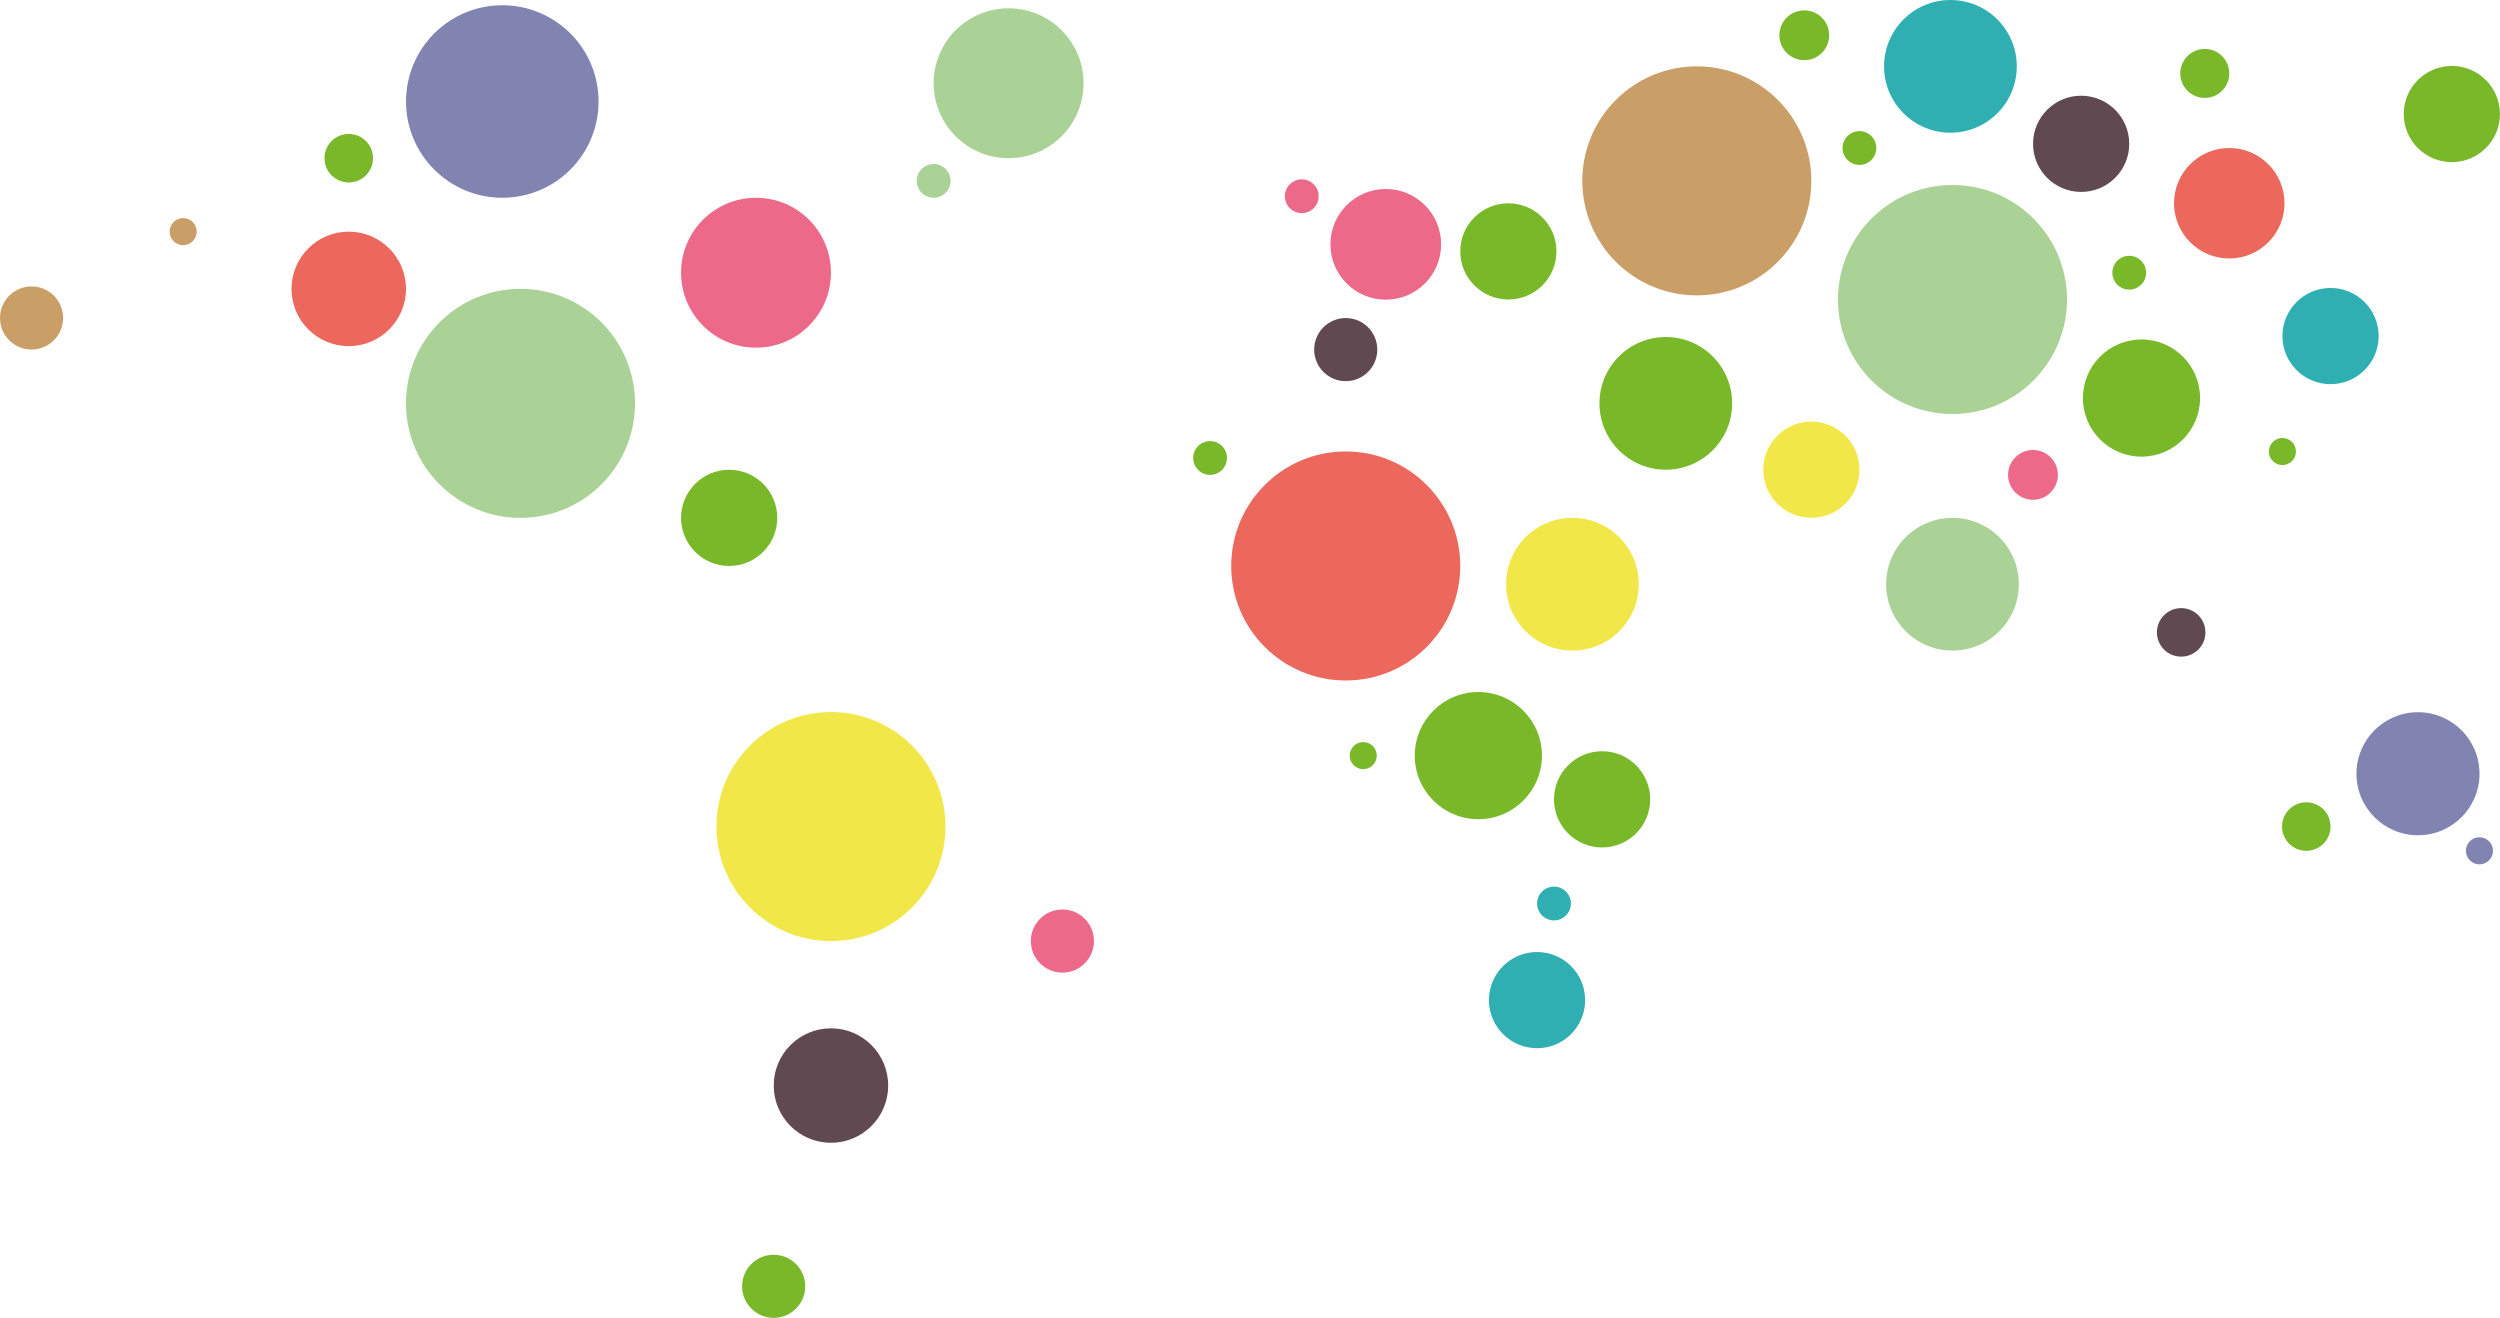 <?xml version="1.0" encoding="UTF-8"?>
<svg xmlns="http://www.w3.org/2000/svg" width="571" height="301" viewBox="0 0 571 301" fill="none">
  <path d="M79.652 79.055C86.871 79.055 92.724 73.204 92.724 65.985C92.724 58.766 86.871 52.914 79.652 52.914C72.433 52.914 66.581 58.766 66.581 65.985C66.581 73.204 72.433 79.055 79.652 79.055Z" fill="#EC675C"></path>
  <path d="M189.791 261.008C197.01 261.008 202.862 255.156 202.862 247.938C202.862 240.719 197.01 234.867 189.791 234.867C182.572 234.867 176.719 240.719 176.719 247.938C176.719 255.156 182.572 261.008 189.791 261.008Z" fill="#604950"></path>
  <path d="M118.88 118.281C133.326 118.281 145.036 106.571 145.036 92.126C145.036 77.681 133.326 65.972 118.88 65.972C104.434 65.972 92.724 77.681 92.724 92.126C92.724 106.571 104.434 118.281 118.88 118.281Z" fill="#ABD296"></path>
  <path d="M387.556 67.464C402.002 67.464 413.713 55.754 413.713 41.309C413.713 26.865 402.002 15.155 387.556 15.155C373.111 15.155 361.4 26.865 361.4 41.309C361.4 55.754 373.111 67.464 387.556 67.464Z" fill="#CA9E67"></path>
  <path d="M445.948 94.56C460.393 94.56 472.104 82.85 472.104 68.406C472.104 53.961 460.393 42.251 445.948 42.251C431.502 42.251 419.791 53.961 419.791 68.406C419.791 82.85 431.502 94.56 445.948 94.56Z" fill="#ABD296"></path>
  <path d="M189.791 214.939C204.237 214.939 215.947 203.229 215.947 188.784C215.947 174.339 204.237 162.629 189.791 162.629C175.345 162.629 163.635 174.339 163.635 188.784C163.635 203.229 175.345 214.939 189.791 214.939Z" fill="#F1E749"></path>
  <path d="M307.366 155.422C321.812 155.422 333.522 143.712 333.522 129.267C333.522 114.822 321.812 103.112 307.366 103.112C292.921 103.112 281.21 114.822 281.21 129.267C281.21 143.712 292.921 155.422 307.366 155.422Z" fill="#EC675C"></path>
  <path d="M359.141 148.591C367.511 148.591 374.297 141.805 374.297 133.436C374.297 125.066 367.511 118.281 359.141 118.281C350.771 118.281 343.985 125.066 343.985 133.436C343.985 141.805 350.771 148.591 359.141 148.591Z" fill="#F1E749"></path>
  <path d="M445.948 148.591C454.318 148.591 461.103 141.805 461.103 133.436C461.103 125.066 454.318 118.281 445.948 118.281C437.577 118.281 430.792 125.066 430.792 133.436C430.792 141.805 437.577 148.591 445.948 148.591Z" fill="#ABD296"></path>
  <path d="M498.179 149.976C501.239 149.976 503.72 147.495 503.72 144.435C503.72 141.376 501.239 138.895 498.179 138.895C495.119 138.895 492.639 141.376 492.639 144.435C492.639 147.495 495.119 149.976 498.179 149.976Z" fill="#604950"></path>
  <path d="M526.756 194.324C529.816 194.324 532.297 191.844 532.297 188.784C532.297 185.724 529.816 183.244 526.756 183.244C523.696 183.244 521.216 185.724 521.216 188.784C521.216 191.844 523.696 194.324 526.756 194.324Z" fill="#79B829"></path>
  <path d="M79.652 41.673C82.712 41.673 85.193 39.192 85.193 36.132C85.193 33.073 82.712 30.592 79.652 30.592C76.592 30.592 74.112 33.073 74.112 36.132C74.112 39.192 76.592 41.673 79.652 41.673Z" fill="#79B829"></path>
  <path d="M552.267 190.774C560.028 190.774 566.32 184.483 566.32 176.722C566.32 168.961 560.028 162.67 552.267 162.67C544.506 162.67 538.214 168.961 538.214 176.722C538.214 184.483 544.506 190.774 552.267 190.774Z" fill="#8183B0"></path>
  <path d="M380.469 107.281C388.84 107.281 395.625 100.496 395.625 92.126C395.625 83.756 388.84 76.971 380.469 76.971C372.099 76.971 365.313 83.756 365.313 92.126C365.313 100.496 372.099 107.281 380.469 107.281Z" fill="#79B829"></path>
  <path d="M445.477 30.31C453.847 30.31 460.633 23.525 460.633 15.155C460.633 6.785 453.847 0 445.477 0C437.107 0 430.321 6.785 430.321 15.155C430.321 23.525 437.107 30.31 445.477 30.31Z" fill="#2FAFB2"></path>
  <path d="M509.166 59.033C516.133 59.033 521.78 53.386 521.78 46.419C521.78 39.453 516.133 33.806 509.166 33.806C502.2 33.806 496.552 39.453 496.552 46.419C496.552 53.386 502.2 59.033 509.166 59.033Z" fill="#EC675C"></path>
  <path d="M114.724 45.169C126.868 45.169 136.712 35.325 136.712 23.183C136.712 11.04 126.868 1.197 114.724 1.197C102.581 1.197 92.737 11.04 92.737 23.183C92.737 35.325 102.581 45.169 114.724 45.169Z" fill="#8183B0"></path>
  <path d="M172.672 79.405C182.126 79.405 189.791 71.741 189.791 62.287C189.791 52.833 182.126 45.169 172.672 45.169C163.217 45.169 155.552 52.833 155.552 62.287C155.552 71.741 163.217 79.405 172.672 79.405Z" fill="#ED6989"></path>
  <path d="M230.363 36.132C239.818 36.132 247.483 28.468 247.483 19.014C247.483 9.56 239.818 1.896 230.363 1.896C220.909 1.896 213.244 9.56 213.244 19.014C213.244 28.468 220.909 36.132 230.363 36.132Z" fill="#ABD296"></path>
  <path d="M166.539 129.267C172.607 129.267 177.526 124.348 177.526 118.281C177.526 112.213 172.607 107.294 166.539 107.294C160.472 107.294 155.552 112.213 155.552 118.281C155.552 124.348 160.472 129.267 166.539 129.267Z" fill="#79B829"></path>
  <path d="M344.51 68.405C350.578 68.405 355.497 63.487 355.497 57.419C355.497 51.352 350.578 46.433 344.51 46.433C338.442 46.433 333.523 51.352 333.523 57.419C333.523 63.487 338.442 68.405 344.51 68.405Z" fill="#79B829"></path>
  <path d="M316.511 68.446C323.492 68.446 329.152 62.786 329.152 55.805C329.152 48.824 323.492 43.165 316.511 43.165C309.529 43.165 303.87 48.824 303.87 55.805C303.87 62.786 309.529 68.446 316.511 68.446Z" fill="#ED6989"></path>
  <path d="M475.331 43.838C481.399 43.838 486.318 38.919 486.318 32.851C486.318 26.784 481.399 21.865 475.331 21.865C469.263 21.865 464.344 26.784 464.344 32.851C464.344 38.919 469.263 43.838 475.331 43.838Z" fill="#604950"></path>
  <path d="M560 37.033C566.068 37.033 570.987 32.115 570.987 26.047C570.987 19.98 566.068 15.061 560 15.061C553.932 15.061 549.013 19.98 549.013 26.047C549.013 32.115 553.932 37.033 560 37.033Z" fill="#79B829"></path>
  <path d="M365.919 193.558C371.987 193.558 376.906 188.639 376.906 182.571C376.906 176.504 371.987 171.585 365.919 171.585C359.851 171.585 354.932 176.504 354.932 182.571C354.932 188.639 359.851 193.558 365.919 193.558Z" fill="#79B829"></path>
  <path d="M532.297 87.742C538.365 87.742 543.284 82.824 543.284 76.756C543.284 70.689 538.365 65.77 532.297 65.77C526.229 65.77 521.31 70.689 521.31 76.756C521.31 82.824 526.229 87.742 532.297 87.742Z" fill="#2FAFB2"></path>
  <path d="M413.713 118.267C419.781 118.267 424.7 113.349 424.7 107.281C424.7 101.213 419.781 96.295 413.713 96.295C407.645 96.295 402.726 101.213 402.726 107.281C402.726 113.349 407.645 118.267 413.713 118.267Z" fill="#F1E749"></path>
  <path d="M489.115 104.296C496.505 104.296 502.496 98.305 502.496 90.916C502.496 83.526 496.505 77.536 489.115 77.536C481.725 77.536 475.735 83.526 475.735 90.916C475.735 98.305 481.725 104.296 489.115 104.296Z" fill="#79B829"></path>
  <path d="M337.651 187.103C345.673 187.103 352.175 180.601 352.175 172.58C352.175 164.559 345.673 158.057 337.651 158.057C329.63 158.057 323.127 164.559 323.127 172.58C323.127 180.601 329.63 187.103 337.651 187.103Z" fill="#79B829"></path>
  <path d="M351.059 239.412C357.127 239.412 362.046 234.494 362.046 228.426C362.046 222.358 357.127 217.44 351.059 217.44C344.991 217.44 340.072 222.358 340.072 228.426C340.072 234.494 344.991 239.412 351.059 239.412Z" fill="#2FAFB2"></path>
  <path d="M7.208 79.835C11.189 79.835 14.416 76.609 14.416 72.628C14.416 68.647 11.189 65.42 7.208 65.42C3.227 65.42 0 68.647 0 72.628C0 76.609 3.227 79.835 7.208 79.835Z" fill="#CA9E67"></path>
  <path d="M307.366 87.056C311.347 87.056 314.574 83.83 314.574 79.849C314.574 75.868 311.347 72.641 307.366 72.641C303.385 72.641 300.158 75.868 300.158 79.849C300.158 83.83 303.385 87.056 307.366 87.056Z" fill="#604950"></path>
  <path d="M311.36 175.673C313.069 175.673 314.453 174.288 314.453 172.58C314.453 170.872 313.069 169.487 311.36 169.487C309.652 169.487 308.267 170.872 308.267 172.58C308.267 174.288 309.652 175.673 311.36 175.673Z" fill="#79B829"></path>
  <path d="M566.307 197.417C568.015 197.417 569.4 196.032 569.4 194.324C569.4 192.616 568.015 191.231 566.307 191.231C564.598 191.231 563.214 192.616 563.214 194.324C563.214 196.032 564.598 197.417 566.307 197.417Z" fill="#8183B0"></path>
  <path d="M521.296 106.219C523.005 106.219 524.389 104.834 524.389 103.126C524.389 101.418 523.005 100.033 521.296 100.033C519.588 100.033 518.203 101.418 518.203 103.126C518.203 104.834 519.588 106.219 521.296 106.219Z" fill="#79B829"></path>
  <path d="M41.837 55.994C43.545 55.994 44.93 54.609 44.93 52.901C44.93 51.193 43.545 49.808 41.837 49.808C40.128 49.808 38.744 51.193 38.744 52.901C38.744 54.609 40.128 55.994 41.837 55.994Z" fill="#CA9E67"></path>
  <path d="M503.572 22.363C506.662 22.363 509.166 19.858 509.166 16.769C509.166 13.679 506.662 11.175 503.572 11.175C500.482 11.175 497.978 13.679 497.978 16.769C497.978 19.858 500.482 22.363 503.572 22.363Z" fill="#79B829"></path>
  <path d="M276.382 108.464C278.514 108.464 280.242 106.736 280.242 104.605C280.242 102.474 278.514 100.746 276.382 100.746C274.251 100.746 272.523 102.474 272.523 104.605C272.523 106.736 274.251 108.464 276.382 108.464Z" fill="#79B829"></path>
  <path d="M297.321 48.678C299.452 48.678 301.18 46.951 301.18 44.819C301.18 42.688 299.452 40.96 297.321 40.96C295.189 40.96 293.461 42.688 293.461 44.819C293.461 46.951 295.189 48.678 297.321 48.678Z" fill="#ED6989"></path>
  <path d="M412.099 13.743C415.241 13.743 417.788 11.196 417.788 8.055C417.788 4.913 415.241 2.367 412.099 2.367C408.957 2.367 406.411 4.913 406.411 8.055C406.411 11.196 408.957 13.743 412.099 13.743Z" fill="#79B829"></path>
  <path d="M464.331 114.152C467.472 114.152 470.019 111.606 470.019 108.464C470.019 105.323 467.472 102.776 464.331 102.776C461.189 102.776 458.642 105.323 458.642 108.464C458.642 111.606 461.189 114.152 464.331 114.152Z" fill="#ED6989"></path>
  <path d="M486.318 66.146C488.45 66.146 490.178 64.418 490.178 62.287C490.178 60.156 488.45 58.428 486.318 58.428C484.187 58.428 482.459 60.156 482.459 62.287C482.459 64.418 484.187 66.146 486.318 66.146Z" fill="#79B829"></path>
  <path d="M354.932 210.219C357.063 210.219 358.791 208.491 358.791 206.359C358.791 204.228 357.063 202.5 354.932 202.5C352.8 202.5 351.072 204.228 351.072 206.359C351.072 208.491 352.8 210.219 354.932 210.219Z" fill="#2FAFB2"></path>
  <path d="M213.244 45.169C215.376 45.169 217.104 43.441 217.104 41.309C217.104 39.178 215.376 37.45 213.244 37.45C211.113 37.45 209.385 39.178 209.385 41.309C209.385 43.441 211.113 45.169 213.244 45.169Z" fill="#ABD296"></path>
  <path d="M424.7 37.665C426.831 37.665 428.559 35.937 428.559 33.806C428.559 31.674 426.831 29.947 424.7 29.947C422.568 29.947 420.84 31.674 420.84 33.806C420.84 35.937 422.568 37.665 424.7 37.665Z" fill="#79B829"></path>
  <path d="M242.655 222.146C246.636 222.146 249.863 218.919 249.863 214.938C249.863 210.958 246.636 207.731 242.655 207.731C238.674 207.731 235.447 210.958 235.447 214.938C235.447 218.919 238.674 222.146 242.655 222.146Z" fill="#ED6989"></path>
  <path d="M176.706 301C180.687 301 183.914 297.773 183.914 293.792C183.914 289.812 180.687 286.585 176.706 286.585C172.725 286.585 169.498 289.812 169.498 293.792C169.498 297.773 172.725 301 176.706 301Z" fill="#79B829"></path>
</svg>
